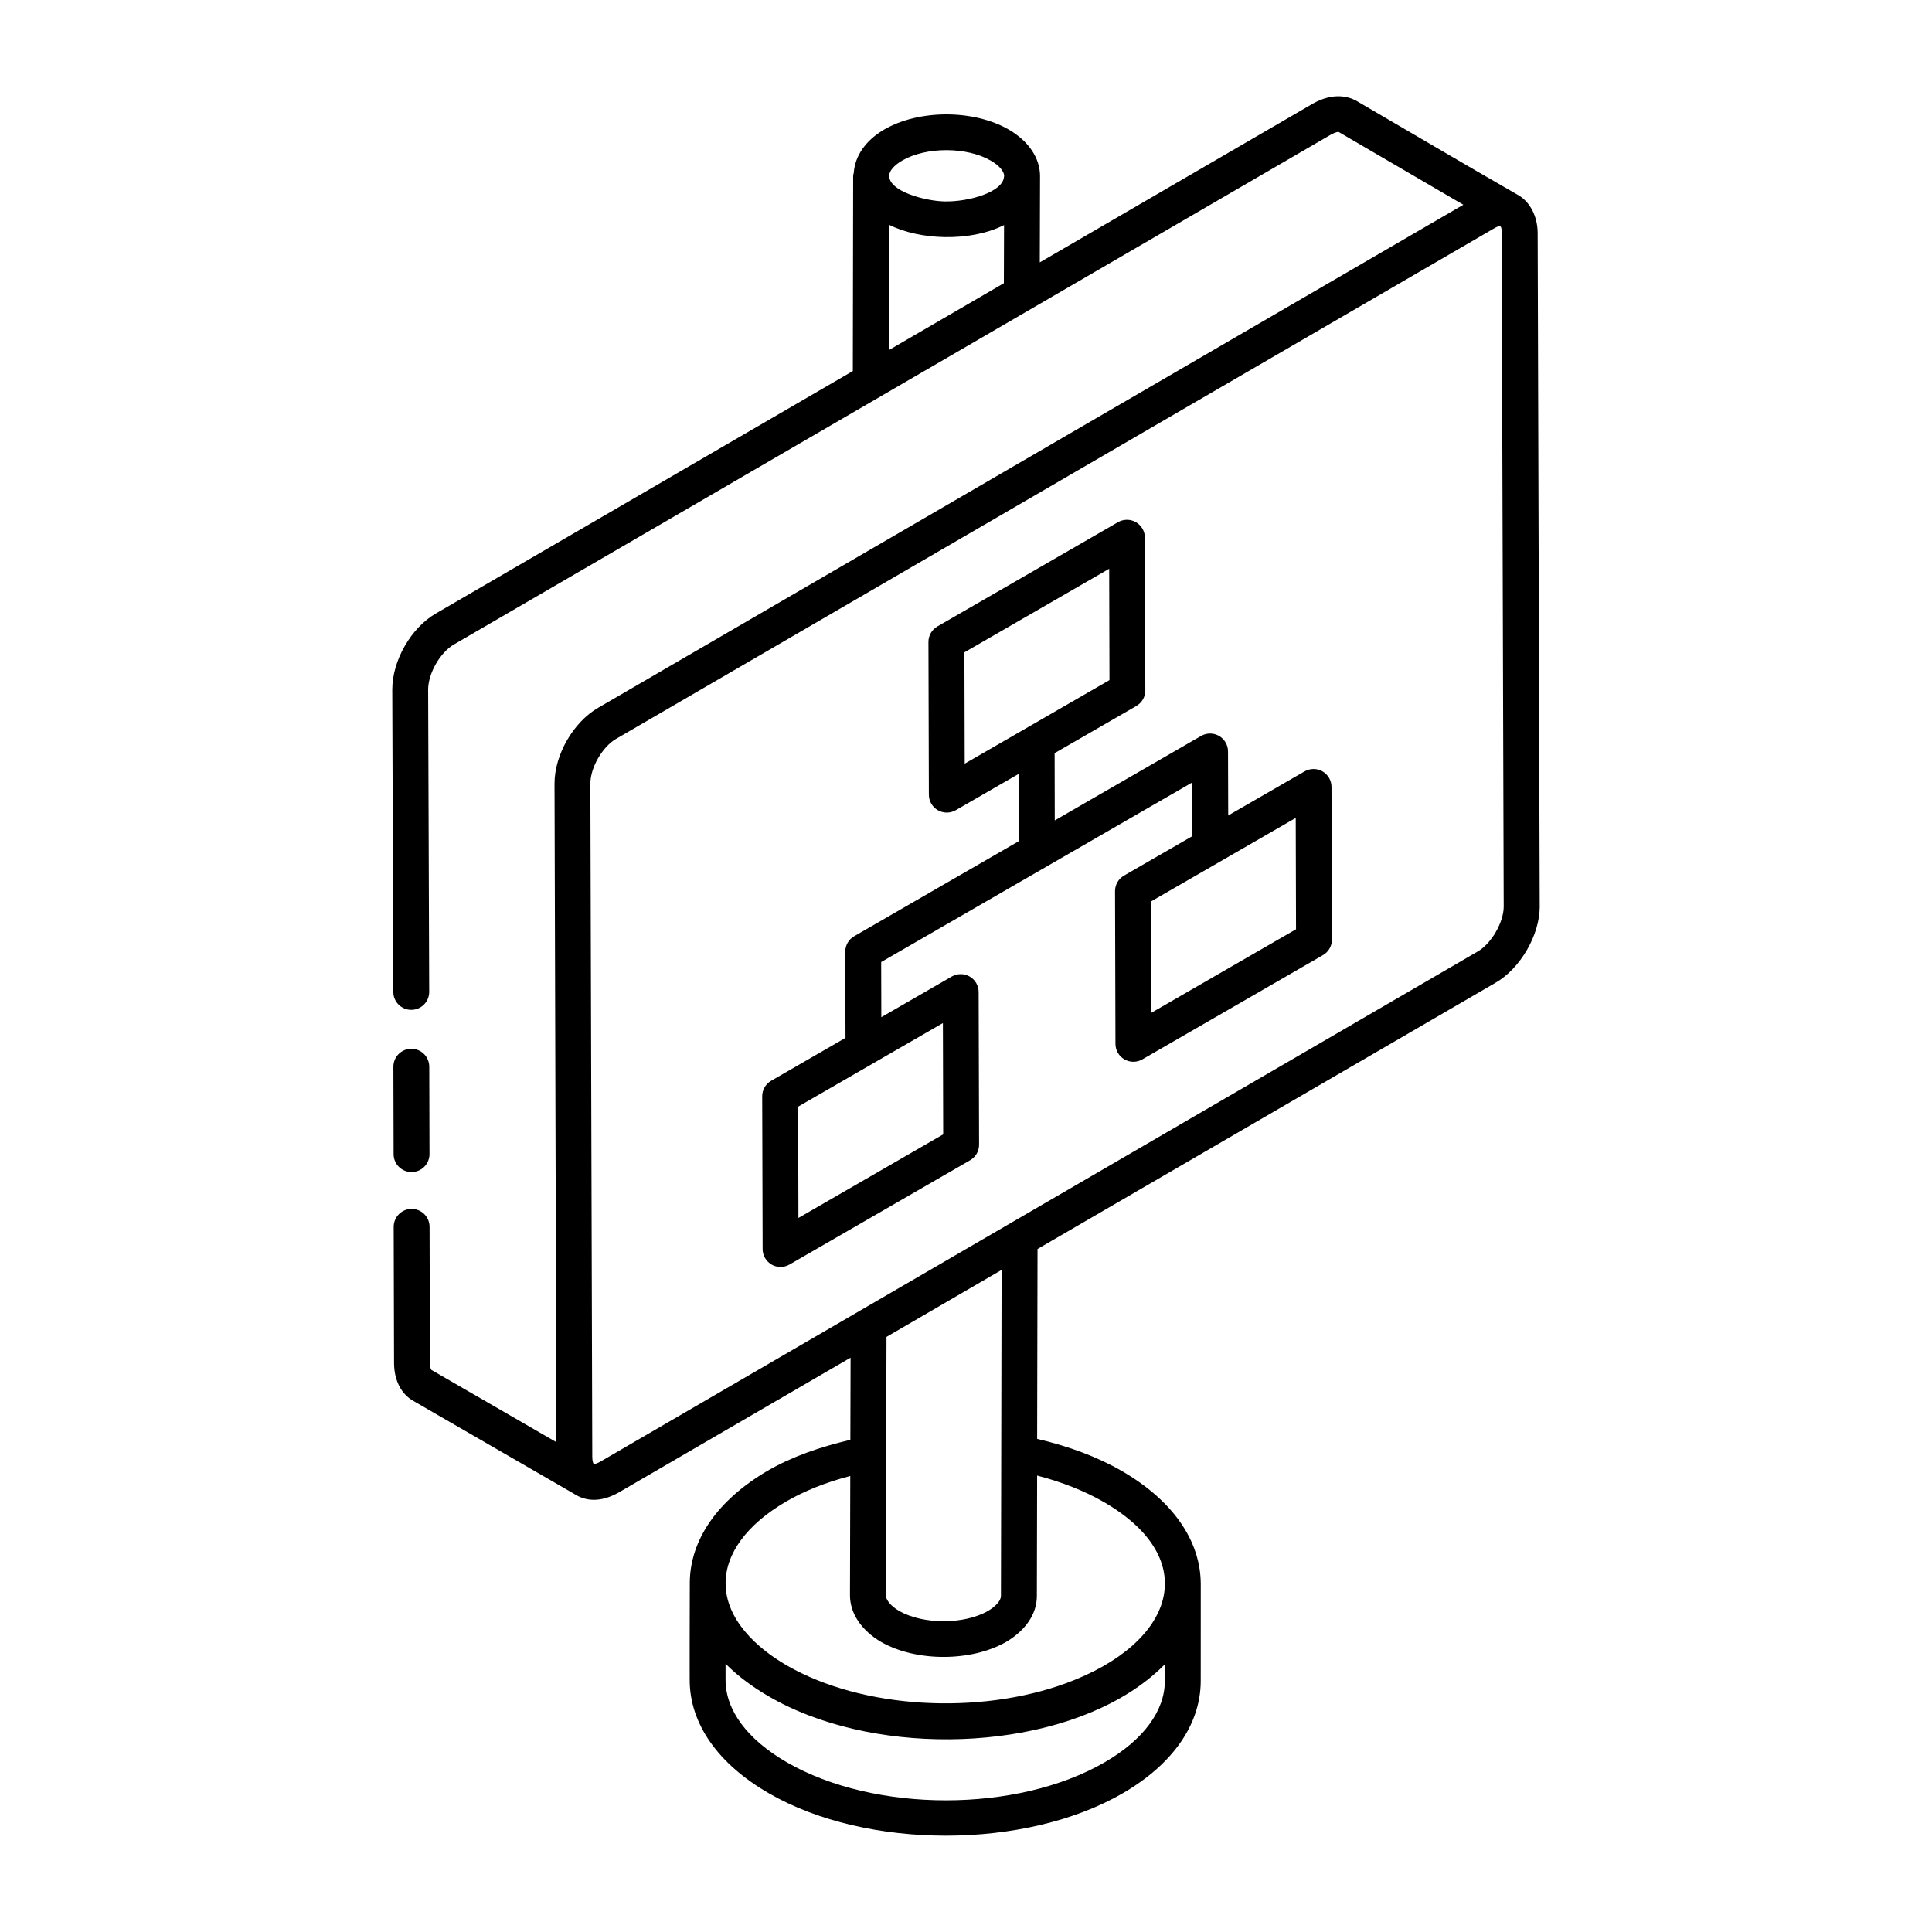 <?xml version="1.0" encoding="UTF-8"?>
<!-- Uploaded to: SVG Repo, www.svgrepo.com, Generator: SVG Repo Mixer Tools -->
<svg fill="#000000" width="800px" height="800px" version="1.1" viewBox="144 144 512 512" xmlns="http://www.w3.org/2000/svg">
 <g>
  <path d="m552.04 384.23c-0.055-18.289 0.203 66.164-0.543-178.44-0.012-4.672-2.211-8.395-5.113-10.066-14.984-8.598-28.648-16.691-43.078-25.098-1.898-0.996-5.863-2.223-11.262 0.762l-72.488 42.145 0.066-22.785v-0.02-0.008-0.008c0-0.012 0.004-0.02 0.004-0.031-0.008-4.805-3.039-9.305-8.32-12.355-9.273-5.356-23.766-5.352-32.992 0.004-4.918 2.856-7.758 7.023-8.059 11.496-0.043 0.262-0.156 0.496-0.156 0.77l-0.09 51.738-110.45 64.215c-6.613 3.797-11.605 12.477-11.605 20.203l0.281 80.133c0.008 2.617 2.137 4.734 4.754 4.734h0.02c2.621-0.008 4.742-2.144 4.734-4.773l-0.281-80.113c0-4.269 3.195-9.855 6.856-11.957 322.15-187.29 106.96-62.176 232.43-135.13 1.211-0.672 1.969-0.707 1.949-0.715l33.109 19.328-229.27 133.3c-6.617 3.82-11.598 12.477-11.582 20.141l0.496 174.49-33.129-19.148c-0.102-0.113-0.387-0.688-0.387-1.902l-0.094-36.027c-0.004-2.629-2.137-4.742-4.754-4.742h-0.016c-2.621 0.008-4.742 2.144-4.738 4.762l0.094 36.02c0 4.606 1.895 8.309 5.129 10.109 9.594 5.547 44.688 25.836 42.551 24.598 0.023 0.016 0.039 0.027 0.066 0.043 2.938 1.91 6.871 2.356 11.676-0.312l61.566-35.793-0.059 21.77c-8.133 1.902-15.598 4.523-21.902 8.184-13.246 7.754-20.555 18.258-20.648 29.613-0.039 4.703-0.039 26.754-0.027 25.777-0.027 11.586 7.43 22.281 21.008 30.113 12.945 7.481 29.918 11.215 46.883 11.215 17.008 0 34.004-3.758 46.922-11.262 13.262-7.715 20.586-18.258 20.617-29.707 0-0.531 0 4.277 0.008-25.648-0.004-11.559-7.426-22.215-20.914-30.02-6.43-3.723-14.148-6.594-22.445-8.512l0.102-50.324 121.39-70.566c6.562-3.777 11.699-12.641 11.699-20.203zm-168.95-197.68c6.356-3.699 17.105-3.668 23.465 0.008 2.227 1.281 3.555 2.832 3.566 4.125v0.004 0.016c0 0.035-0.047 0.074-0.051 0.109-0.246 4.106-9.398 6.734-15.883 6.566-5.106-0.145-14.543-2.656-14.543-6.797 0-1.27 1.285-2.773 3.445-4.031zm-3.508 17.004c8.047 4.07 21.477 4.641 30.5 0.094l-0.047 15.402c-0.961 0.559-32.473 18.895-30.508 17.75zm2.715 367.37c-2.617-1.531-3.547-3.203-3.547-4.16l0.18-68.473 30.504-17.754-0.172 86.402c0 1.199-1.305 2.703-3.406 3.965-6.356 3.641-17.172 3.641-23.559 0.02zm70.402 18.566c-0.023 7.926-5.668 15.559-15.891 21.5-23.184 13.48-60.984 13.48-84.273 0.047-10.504-6.07-16.273-13.832-16.254-21.879v-4.262c4.914 5.004 12.621 10.098 21.93 13.645 29.996 11.598 73.246 7.512 94.02-13.02 0.145-0.141 0.328-0.266 0.469-0.41zm-33.848-54.453c6.566 1.699 12.605 4.086 17.695 7.027 26.258 15.195 18.812 37.391-9.992 47.996-23.012 8.438-53.918 6.894-74.031-4.699-8.191-4.727-16.195-12.301-16.23-21.723-0.027-7.938 5.644-15.633 15.953-21.664 4.961-2.887 10.688-5.172 17.086-6.824l-0.078 31.609c0 4.789 3.008 9.301 8.309 12.41 9.359 5.297 23.918 5.207 33.113-0.066 5.227-3.137 8.105-7.453 8.105-12.152zm-111.55-195.25 232.5-135.18c1.91-1.102 2.164-0.973 2.164 1.227 0.73 244.5 0.48 160.17 0.535 178.41 0.008 4.148-3.273 9.832-6.902 11.918l-232.5 135.19c-1.016 0.578-1.621 0.641-1.695 0.668-0.023-0.023-0.047-0.039-0.07-0.062-0.117-0.164-0.367-0.699-0.371-1.848l-0.508-178.43c-0.008-4.231 3.18-9.781 6.844-11.895z"/>
  <path d="m253.08 454.61c2.621-0.008 4.742-2.144 4.738-4.762l-0.059-23.172c-0.004-2.629-2.137-4.742-4.754-4.742h-0.016c-2.621 0.008-4.742 2.144-4.738 4.762l0.059 23.172c0.004 2.629 2.137 4.742 4.754 4.742h0.016z"/>
  <path d="m350.86 479.75c0.82 0 1.645-0.215 2.375-0.641l47.855-27.637c1.477-0.844 2.383-2.422 2.375-4.121l-0.113-40.457c-0.004-1.699-0.914-3.269-2.383-4.113-1.473-0.836-3.285-0.844-4.75 0.008l-18.66 10.773-0.039-14.609 82.434-47.594 0.043 14.219-18.125 10.465c-1.477 0.855-2.383 2.426-2.375 4.133l0.113 40.457c0.004 1.699 0.914 3.269 2.383 4.113 1.473 0.84 3.277 0.848 4.75-0.008l47.855-27.625c1.477-0.844 2.383-2.422 2.375-4.121l-0.113-40.465c-0.004-1.695-0.914-3.258-2.383-4.109-1.465-0.844-3.281-0.836-4.75 0.004l-20.238 11.684-0.051-16.977c-0.004-1.695-0.914-3.258-2.383-4.109-1.473-0.844-3.285-0.836-4.75 0.004l-38.781 22.395-0.035-17.832 21.66-12.504c1.477-0.855 2.383-2.426 2.375-4.133l-0.113-40.465c-0.004-1.695-0.914-3.258-2.383-4.109-1.473-0.848-3.285-0.84-4.75 0.004l-47.855 27.625c-1.477 0.855-2.383 2.426-2.375 4.133l0.113 40.465c0.004 1.695 0.914 3.258 2.383 4.109 1.445 0.832 3.262 0.852 4.75-0.004l16.699-9.641 0.035 17.832-43.648 25.203c-1.477 0.844-2.383 2.422-2.375 4.121l0.062 22.816-19.699 11.371c-1.477 0.844-2.383 2.422-2.375 4.121l0.113 40.465c0.008 2.609 2.106 4.754 4.754 4.754zm136.6-89.488-38.363 22.148-0.078-29.508 38.363-22.145zm-87.879-73.391 38.363-22.145 0.078 29.508-38.363 22.145zm-5.703 98.25 0.078 29.5-38.363 22.148-0.078-29.5z"/>
 </g>
</svg>